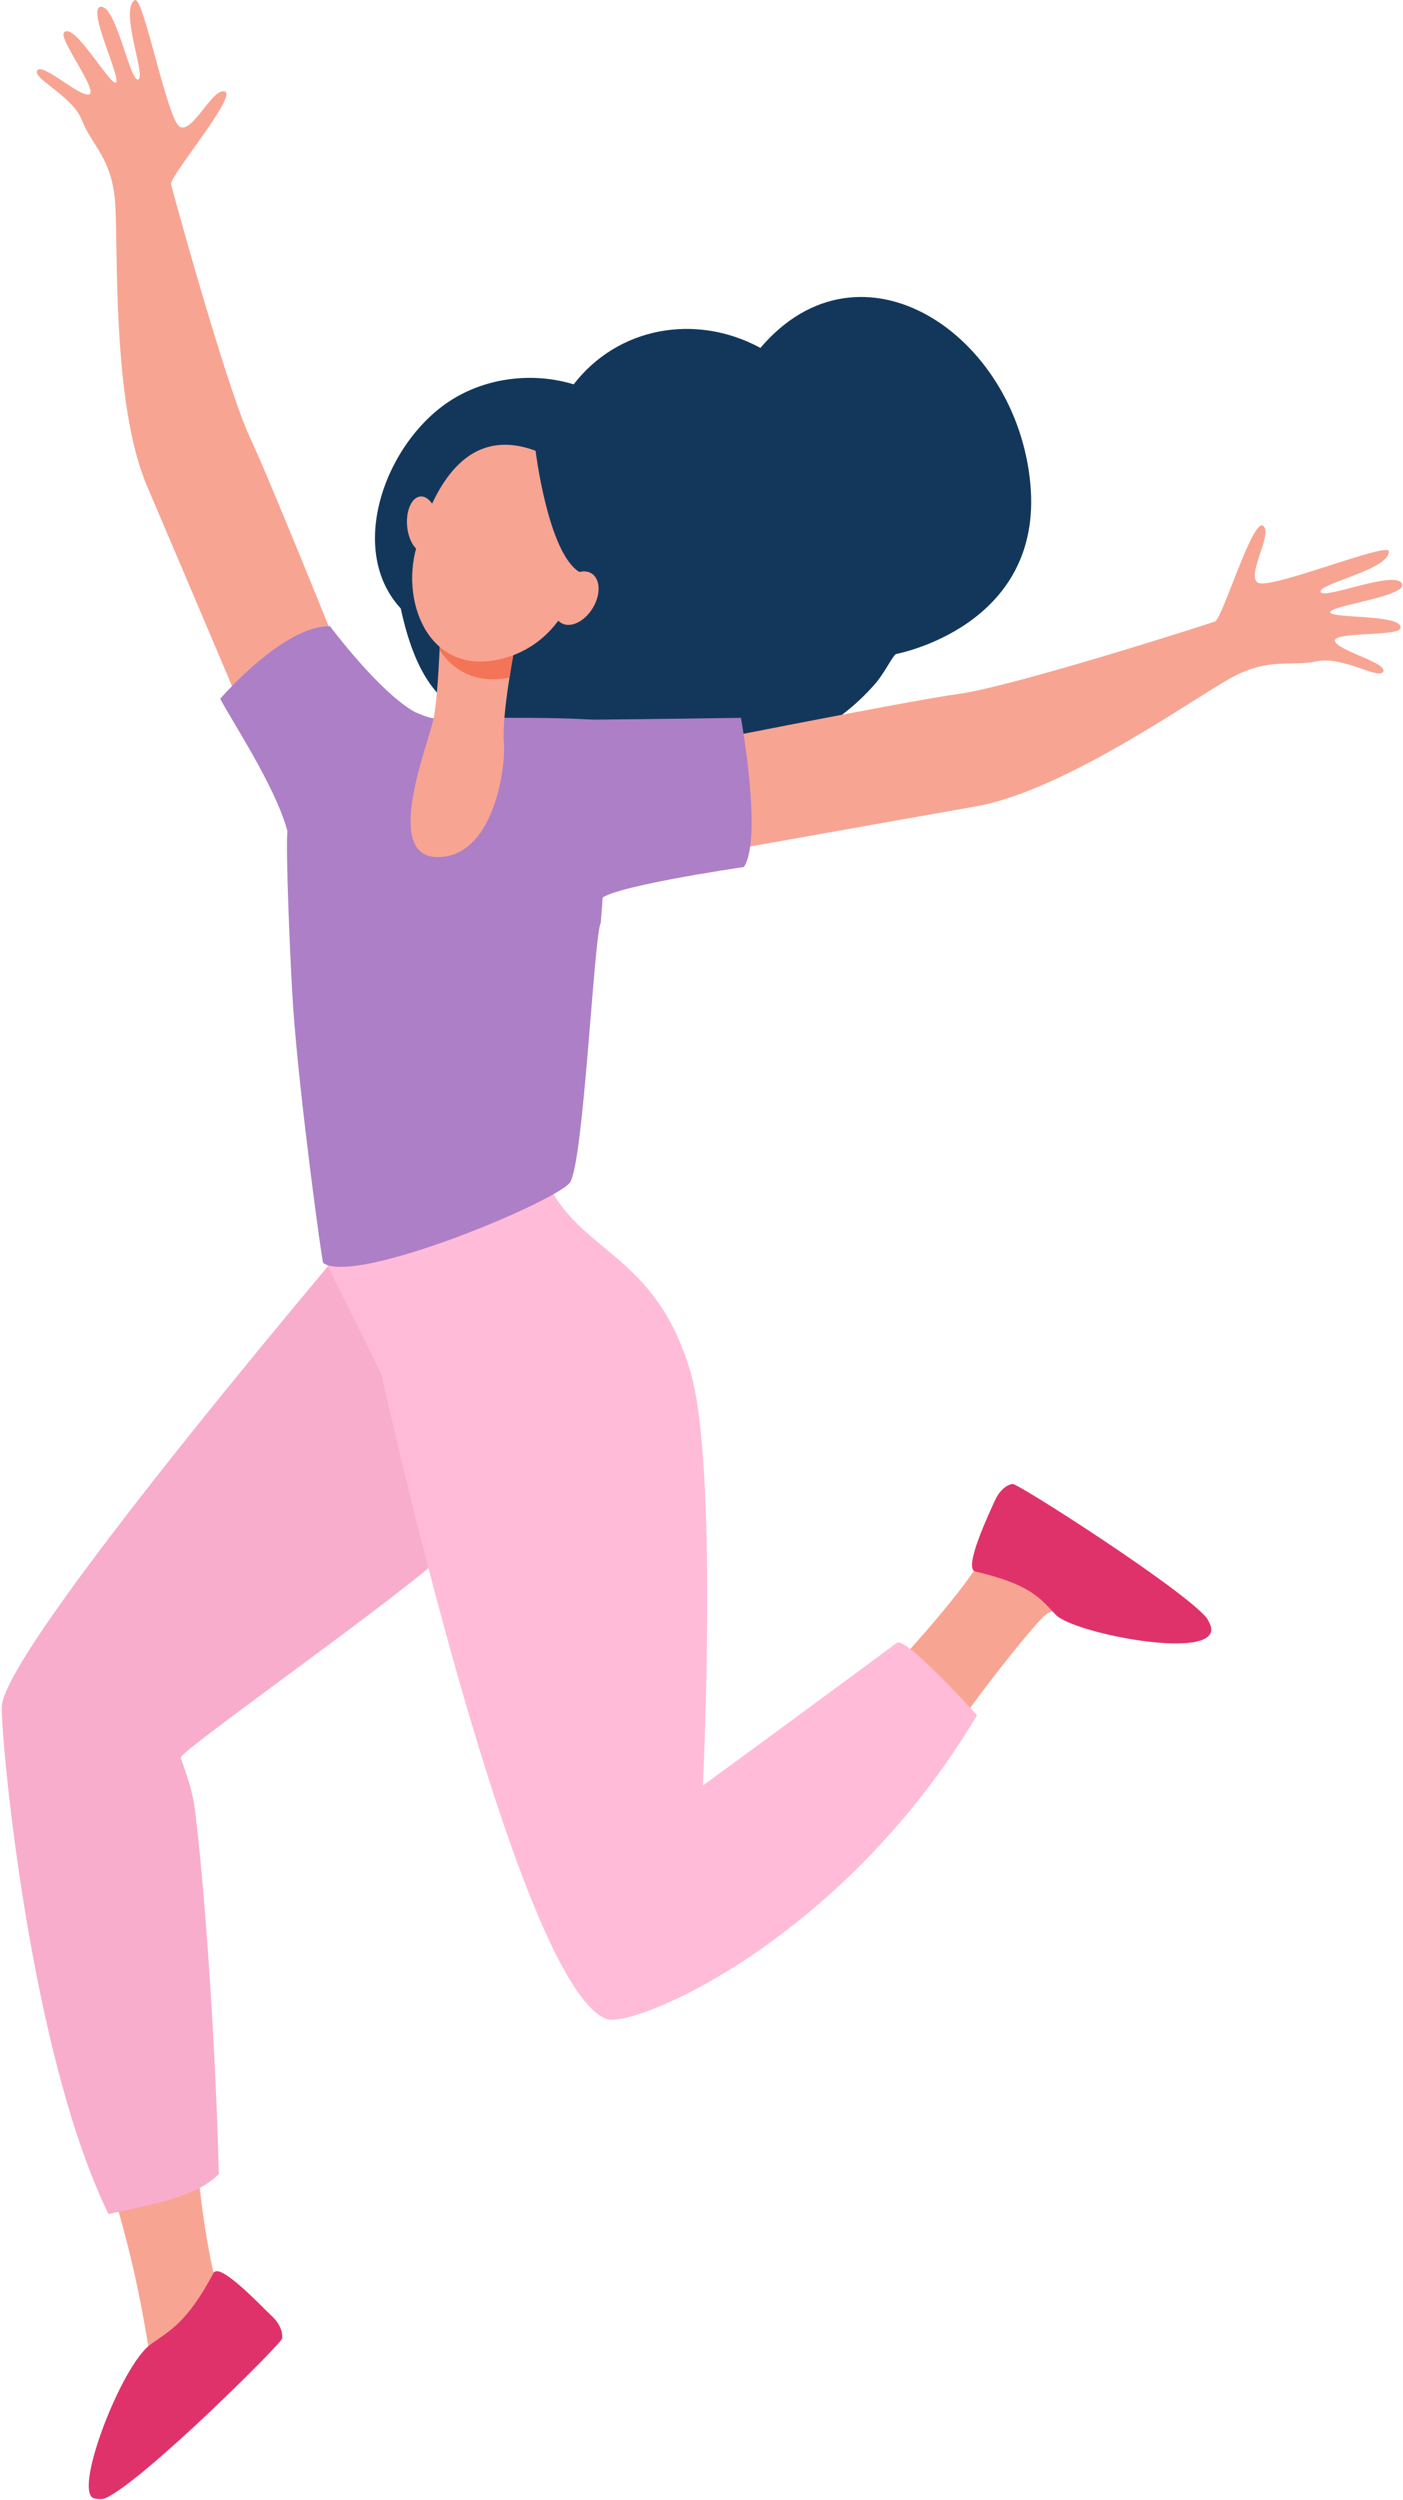 <?xml version="1.0" encoding="UTF-8"?> <svg xmlns="http://www.w3.org/2000/svg" width="784" height="1396" viewBox="0 0 784 1396" fill="none"> <path d="M424.92 194.292C388.848 174.769 345.302 182.56 320.567 214.641C298.769 207.981 274.238 210.599 254.766 221.835C216.367 243.989 192.79 306.093 223.93 339.801C231.506 374.5 245.385 401.916 279.894 402.348C300.269 439.806 363.719 450.737 400.44 415.618C432.457 425.748 466.712 407.42 488.955 381.974C494.204 375.974 498.653 366.518 500.648 365.26C500.674 365.247 583.266 350.058 575.754 270.059C567.912 186.322 480.896 128.554 424.92 194.292" fill="#13375B"></path> <path d="M109.385 1195.65C111.274 1231.88 118.099 1264.45 119.107 1268.31C119.598 1270.16 125.517 1277.5 126.059 1279.41C117.117 1322.07 87.636 1344.17 60.686 1359.14C68.733 1338.1 83.745 1314.73 82.8 1309.68C81.302 1301.65 76.1 1265.2 61.227 1218.25C82.082 1218.59 91.024 1206.52 109.385 1195.65" fill="#F8A492"></path> <path d="M210.17 675.287L338.56 779.246C338.56 779.246 273.868 843.032 249.6 866.733C225.333 890.446 103.239 975.867 101.098 981.333C100.658 982.428 107.093 995.45 109.07 1011.68C114.435 1055.56 120.48 1140.88 122.281 1214.03C108.466 1228.52 78.544 1231.95 60.661 1236.5C16.685 1146.61 0.779 974.041 0.993 953.325C1.321 919.562 210.17 675.287 210.17 675.287Z" fill="#F8ADCC"></path> <path d="M584.687 901.448C579.65 904.685 540.103 953.95 523.19 981.341C510.117 967.676 503.489 953.534 487.917 942.729C505.803 925.578 542.667 882.848 547.363 871.715C558.502 845.293 565.394 842.637 565.394 842.637C565.394 842.637 647.21 894.987 651.195 905.162C655.193 915.351 604.928 888.49 584.687 901.448" fill="#F8A492"></path> <path d="M544.984 877.603C538.113 876.002 552.64 845.287 555.862 838.172C559.471 830.175 564.69 828.752 565.902 828.727C569.231 828.663 660.162 886.845 674.077 903.292C675.022 904.413 676.447 907.574 676.633 908.241C681.879 928.189 599.936 912.323 589.936 901.781C581.042 892.412 575.942 884.856 544.984 877.603" fill="#DF326B"></path> <path d="M182.238 705.335C182.238 705.335 304.394 653.589 304.419 653.576C303.966 653.778 304.986 658.412 305.137 658.739C323.309 700.172 365.976 698.912 385.823 766.111C401.514 819.243 392.762 997.15 392.762 997.15C392.762 997.15 445.654 958.589 501.166 917.459C506.229 913.706 545.961 957.896 545.961 957.896C470.388 1084.52 353.521 1133.31 338.724 1127.47C288.199 1107.51 213.142 767.824 213.268 767.861C203.521 747.523 182.238 705.335 182.238 705.335" fill="#FFBBD7"></path> <path d="M365.975 419.584C365.975 419.584 504.974 391.77 535.908 387.483C566.842 383.181 674.754 348.602 678.902 347.108C683.05 345.628 699.906 289.305 705.813 293.606C711.721 297.893 695.758 321.914 703.202 325.517C710.646 329.107 775.795 302.46 776.074 307.893C776.633 318.06 736.831 325.797 737.948 330.503C739.066 335.223 778.7 318.465 783.281 325.671C787.861 332.877 744.275 337.905 743.367 341.787C742.459 345.67 785.068 342.737 782.526 350.991C781.13 355.46 744.554 352.653 745.951 358.015C747.347 363.378 775.069 369.998 772.988 374.997C770.907 379.997 750.42 366.241 735.895 369.313C721.399 372.386 709.235 366.842 687.658 378.712C666.067 390.583 594.899 441.63 545.069 450.387C495.254 459.144 385.219 478.805 385.219 478.805L365.975 419.584" fill="#F8A492"></path> <path d="M205.775 404.617C205.775 404.617 153.147 272.991 139.849 244.731C126.55 216.472 96.603 107.186 95.583 102.904C94.55 98.61 132.519 53.739 125.706 51.133C118.88 48.526 107.484 75.022 100.406 70.753C93.329 66.484 80.068 -2.654 75.358 0.079C66.542 5.179 81.793 42.72 77.234 44.37C72.675 46.007 65.081 3.655 56.531 3.756C47.992 3.857 67.6 43.111 64.83 45.994C62.072 48.866 41.267 11.577 35.751 18.213C32.754 21.828 55.082 50.931 49.831 52.694C44.579 54.457 23.888 34.849 20.841 39.32C17.781 43.791 40.499 53.437 45.851 67.277C51.203 81.105 62.475 88.271 64.326 112.828C66.177 137.397 62.273 224.897 82.146 271.404C102.018 317.924 145.642 420.825 145.642 420.825L205.775 404.617" fill="#F8A492"></path> <path d="M163.826 562.664C162.139 538.221 159.507 472.281 160.64 464.196C153.814 438.758 128.388 400.889 123.086 390.21C123.086 390.21 158.474 349.118 184.429 349.722C184.429 349.722 211.669 386.407 232.045 397.779C232.347 397.703 239.261 401.091 242.321 401.091C262.105 401.141 331.243 399.617 344.101 403.773L335.714 515.313C331.923 521.673 326.168 649.962 318.423 660.452C310.678 670.943 198.949 717.941 180.626 705.36C179.895 704.857 167.252 612.081 163.826 562.664" fill="#AC7FC7"></path> <path d="M308.839 405.159C311.95 403.635 319.254 401.998 329.87 401.91C361.228 401.67 414.032 400.877 414.032 400.877C414.032 400.877 426.273 468.138 415.694 484.182C415.694 484.182 333.082 496.209 335.361 503.299L308.839 405.159Z" fill="#AC7FC7"></path> <path d="M287.809 360.427C287.809 360.427 280.265 399.076 281.55 414.365C282.847 429.653 275.467 478.805 244.525 478.666C213.596 478.528 239.261 416.027 242.321 401.091C245.381 386.155 246.527 339.837 246.527 339.837L287.809 360.427" fill="#F8A492"></path> <path d="M245.658 363.071C246.263 350.402 246.527 339.837 246.527 339.837L287.808 360.427C287.808 360.427 286.272 368.336 284.698 378.41C266.5 382.037 253.416 374.884 245.658 363.071" fill="#F47458"></path> <path d="M304.016 253.71C304.016 253.71 319.909 263.143 325.551 283.28C331.205 303.429 324.052 355.188 282.633 367.29C241.213 379.405 223.733 338.187 232.549 306.187C241.364 274.175 260.254 233.725 304.016 253.71" fill="#F8A492"></path> <path d="M227.499 293.695C228.229 302.321 232.712 308.945 237.523 308.504C242.334 308.064 245.646 300.709 244.915 292.083C244.185 283.456 239.702 276.819 234.891 277.273C230.093 277.713 226.781 285.068 227.499 293.695Z" fill="#F8A492"></path> <path d="M119.296 1269.41C122.721 1262.96 146.158 1288.11 151.787 1293.32C158.109 1299.19 157.932 1304.82 157.605 1306.05C156.749 1309.32 79.715 1385.95 58.822 1395.17C56.845 1396.05 52.979 1395.56 51.896 1394.94C41.632 1389.15 67.864 1321.51 83.745 1309.58C94.008 1301.87 103.882 1298.4 119.296 1269.41" fill="#DF326B"></path> <path d="M299.193 251.053C299.193 251.053 306.119 308.945 323.914 319.549C341.696 330.153 333.951 355.73 333.951 355.73C333.951 355.73 350.763 296.339 336.809 277.071C322.843 257.803 299.193 251.053 299.193 251.053" fill="#13375B"></path> <path d="M313.234 327.747C308.31 335.228 308.235 344.119 313.083 347.594C317.919 351.07 325.84 347.808 330.752 340.328C335.676 332.835 335.751 323.956 330.915 320.481C326.067 317.005 318.158 320.267 313.234 327.747" fill="#F8A492"></path> </svg> 